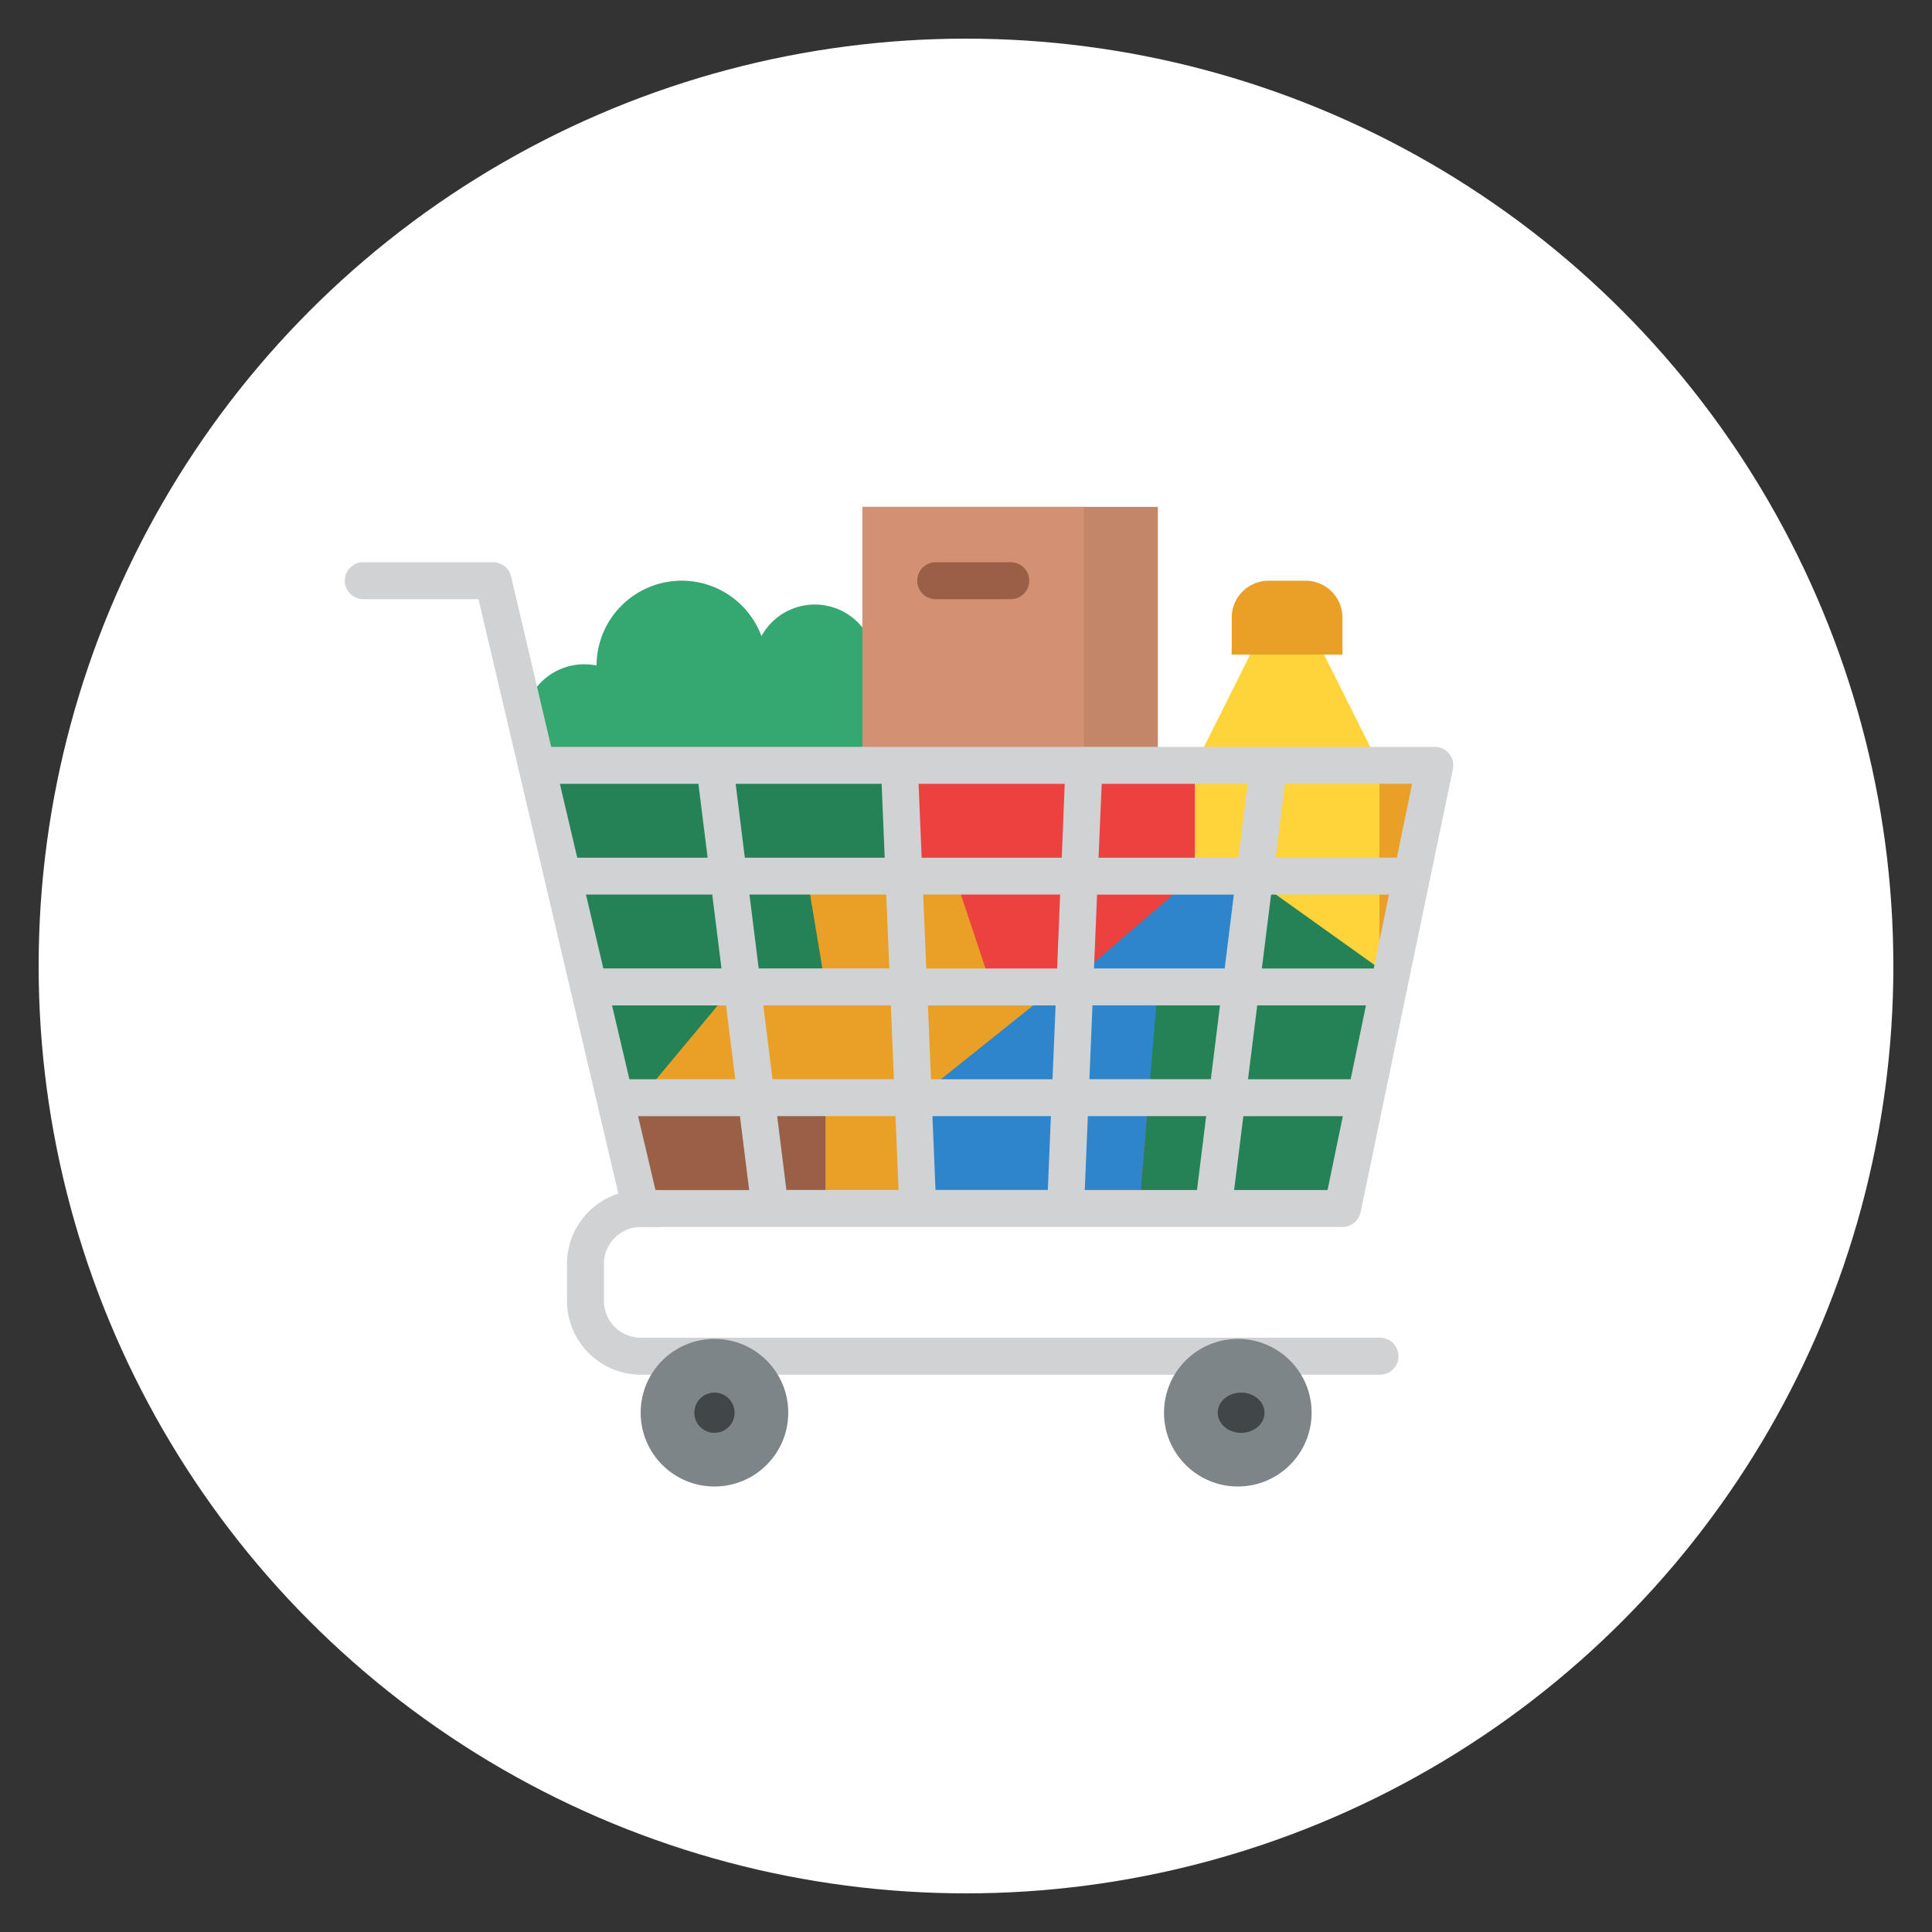 <svg xmlns="http://www.w3.org/2000/svg" xmlns:xlink="http://www.w3.org/1999/xlink" width="100" height="100" viewBox="0 0 100 100"><rect x="0" y="0" width="100" height="100" fill="#333333" stroke="none"/><defs><clipPath id="b"><rect width="100" height="100"/></clipPath></defs><g id="a" clip-path="url(#b)"><circle cx="48" cy="48" r="48" transform="translate(2 2)" fill="#fff"/><g transform="translate(1.878 -13.765)"><path d="M149.875,152,145.1,174.937H108.779L104,152Z" transform="translate(-77.487 -98.62)" fill="#ea9f26"/><path d="M278.336,200,264,211.469V217.2h15.292L281.2,200Z" transform="translate(-218.372 -140.885)" fill="#2d85cc"/><path d="M370.513,295.5H360l.548-6.58,4.23.846Z" transform="translate(-302.904 -219.183)" fill="#eb423f"/><path d="M393.557,109.734H384L386.867,104h3.823Z" transform="translate(-324.036 -56.354)" fill="#ffd33a"/><path d="M466.867,152l-2.389,11.469H464V152Z" transform="translate(-394.479 -98.62)" fill="none"/><path d="M393.557,152v11.469h-6.69v-5.734H384V152Z" transform="translate(-324.036 -98.62)" fill="#ffd33a"/><path d="M372.424,205.734v-.956L365.734,200l-.956,5.734h-3.823L360,217.2h10.513l2.389-11.469Z" transform="translate(-302.904 -140.885)" fill="#248256"/><path d="M401.911,72h1.911a1.911,1.911,0,0,1,1.911,1.911v1.911H400V73.911A1.911,1.911,0,0,1,401.911,72Z" transform="translate(-338.125 -28.177)" fill="#ea9f26"/><path d="M144.752,296v5.734h-9.557L134,296Z" transform="translate(-103.903 -225.417)" fill="#996046"/><path d="M115.957,78.69v8.6h-17.2l-1.8-9.458.066-.1a3.15,3.15,0,0,1,2.632-1.406,3.2,3.2,0,0,1,.63.062c0-.021,0-.041,0-.062a4.407,4.407,0,0,1,8.536-1.459,3.149,3.149,0,0,1,5.909,1.459,3.049,3.049,0,0,1-.688,1.931,3.191,3.191,0,0,1,.688-.075Z" transform="translate(-71.285 -28.177)" fill="#35a872"/><path d="M240,40h15.292V53.38H240Z" transform="translate(-197.24)" fill="#c48669"/><path d="M240,40h11.469V53.38H240Z" transform="translate(-197.24)" fill="#d49073"/><path d="M268.779,65.911h-3.823a.956.956,0,1,1,0-1.911h3.823a.956.956,0,1,1,0,1.911Z" transform="translate(-218.372 -21.133)" fill="#996046"/><path d="M122.159,157.734H117.38l.956,5.734h-4.779l-4.779,5.734h-1.195L104,152h18.159Z" transform="translate(-77.487 -98.62)" fill="#248256"/><path d="M154.052,345.557H115.823A3.827,3.827,0,0,1,112,341.734v-1.911A3.827,3.827,0,0,1,115.823,336h.956a.956.956,0,0,1,0,1.911h-.956a1.914,1.914,0,0,0-1.911,1.911v1.911a1.914,1.914,0,0,0,1.911,1.911h38.229a.956.956,0,1,1,0,1.911Z" transform="translate(-84.531 -260.638)" fill="#d0d2d4"/><circle cx="3.82" cy="3.82" r="3.82" transform="translate(31.282 83.066)" fill="#7e8589"/><circle cx="3.82" cy="3.82" r="3.82" transform="translate(58.371 83.066)" fill="#7e8589"/><circle cx="1.042" cy="1.042" r="1.042" transform="translate(34.06 85.845)" fill="#414649"/><ellipse cx="1.212" cy="1.042" rx="1.212" ry="1.042" transform="translate(61.15 85.845)" fill="#414649"/><path d="M260.779,163.469l-1.911-5.734H256V152h15.292v5.734l-6.69,5.734Z" transform="translate(-211.328 -98.62)" fill="#eb423f"/><path d="M73.129,73.91a.956.956,0,0,0-.742-.353H26.651l-2.075-8.821a.956.956,0,0,0-.93-.737h-6.69a.956.956,0,1,0,0,1.911h5.933l7.472,31.758a.956.956,0,0,0,.93.737H67.609a.956.956,0,0,0,.936-.761l4.779-22.937A.956.956,0,0,0,73.129,73.91ZM55.146,75.469H62.7l-.478,3.823h-7.24Zm-11.391,0,.159,3.823h-7.24L36.2,75.469Zm-16.654,0h7.17l.478,3.823H28ZM28.451,81.2h6.537l.478,3.823H29.35ZM29.8,86.937h5.9l.478,3.823H30.7Zm2.249,9.557-.9-3.823h5.272l.478,3.823ZM36.914,81.2h7.08l.159,3.823H37.392Zm.717,5.734h6.6l.159,3.823H38.108Zm1.195,9.557-.478-3.823h6.124l.159,3.823Zm13.531,0H46.544l-.159-3.823h6.131ZM52.6,90.76h-6.29l-.159-3.823h6.609Zm.239-5.734H46.066L45.907,81.2h7.087Zm.239-5.734H45.827l-.159-3.823h7.564Zm7,17.2H54.27l.159-3.823h6.124Zm.717-5.734H54.509l.159-3.823h6.6Zm.717-5.734H54.747l.159-3.823h7.08Zm5.324,11.469H62l.478-3.823h5.149Zm1.195-5.734H62.719l.478-3.823h5.627Zm1.195-5.734H63.435l.478-3.823h6.1Zm1.195-5.734H64.152l.478-3.823h6.583Z" transform="translate(0 -21.133)" fill="#d0d2d4"/></g></g></svg>